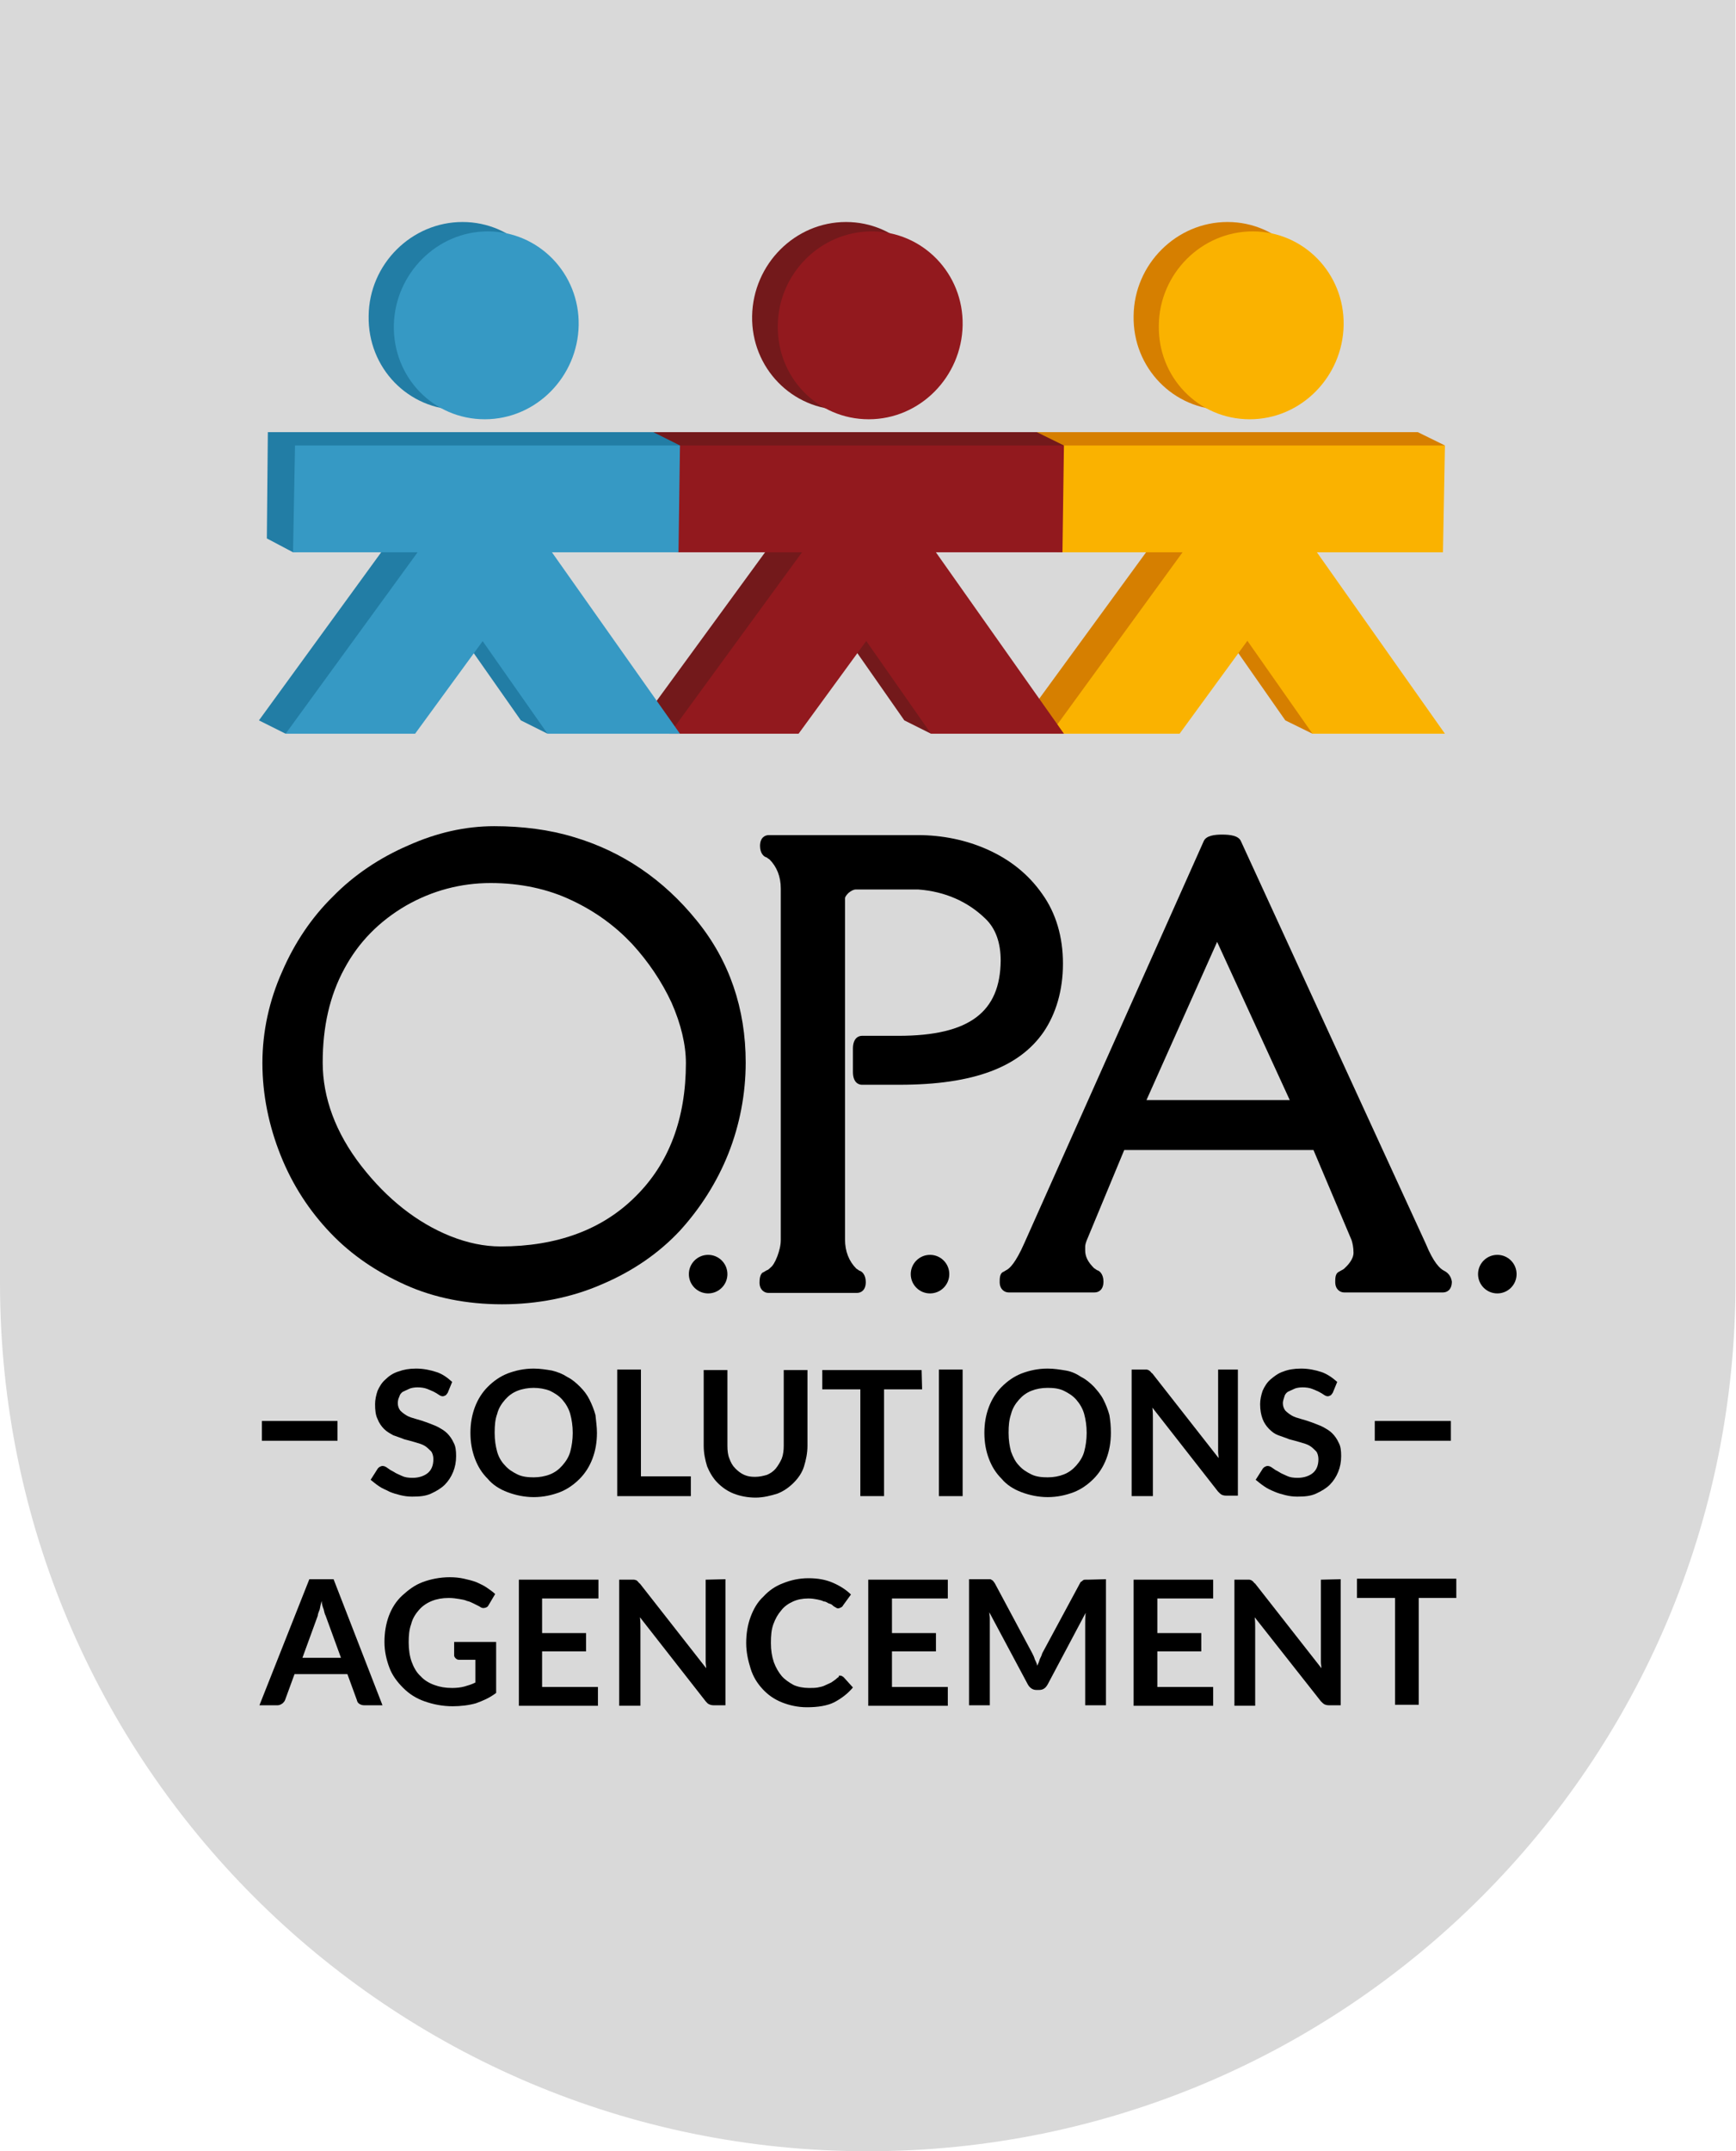 <svg xmlns="http://www.w3.org/2000/svg" xmlns:xlink="http://www.w3.org/1999/xlink" id="Calque_1" x="0px" y="0px" viewBox="0 0 351.3 435.1" style="enable-background:new 0 0 351.3 435.1;" xml:space="preserve"> <style type="text/css"> .st0{fill:#D9D9D9;} .st1{fill:#D67F00;} .st2{enable-background:new ;} .st3{clip-path:url(#SVGID_00000004521956558946262890000002509684025623920269_);} .st4{fill:#FAB200;} .st5{fill:#73191B;} .st6{clip-path:url(#SVGID_00000047020636500806846020000010565753996988105370_);} .st7{fill:#92191E;} .st8{fill:#227DA5;} .st9{clip-path:url(#SVGID_00000126301785326707312560000009061674713410620850_);} .st10{fill:#3699C4;} .st11{fill:none;stroke:#000000;stroke-width:4;stroke-miterlimit:10;} </style> <path class="st0" d="M0,0v259.5c0,97,78.6,175.6,175.6,175.6s175.6-78.6,175.6-175.6V0H0z"></path> <g> <g> <path d="M116.1,169.3c-4.9-1.5-10.4-2.2-16.1-2.2c-5.8,0-11.6,1.3-17.4,3.9c-5.8,2.5-11,6-15.2,10.3c-4.3,4.2-7.8,9.4-10.3,15.2 c-2.6,5.8-4,12.1-4,18.5c0,6.4,1.3,12.7,3.7,18.7s5.8,11.2,10.1,15.7s9.4,7.9,15.2,10.5s12.4,3.9,19.5,3.9c7,0,13.9-1.3,20.1-4 c6.4-2.7,11.7-6.4,15.9-10.9c4.1-4.5,7.5-9.8,9.8-15.6c2.3-5.8,3.5-12.1,3.5-18.4c0-10.9-3.3-20.6-9.9-28.7 C134.3,177.9,125.9,172.2,116.1,169.3z M138.8,215c0,11.2-3.4,20.3-10.2,27c-6.7,6.7-15.9,10.1-27.3,10.1c-3.3,0-6.7-0.7-10.2-2.1 c-6.7-2.7-12.8-7.5-18-14.2s-7.8-13.8-7.8-20.9c0-7.2,1.4-13.5,4.4-19c2.9-5.4,7.1-9.6,12.4-12.7c5.4-3.1,11.2-4.6,17.2-4.6 c6,0,11.6,1.2,16.4,3.5c4.9,2.3,8.9,5.3,12.2,8.8c3.3,3.6,6,7.6,8,11.9C137.8,207.1,138.8,211.3,138.8,215z"></path> <path d="M181.8,209.5h-7.4c-0.5,0-1.8,0.3-1.8,2.6v4.7c0,2.3,1.3,2.6,1.8,2.6h7.6c15.1,0,24.3-3.6,29.2-10.7 c2.5-3.7,3.9-8.4,3.9-13.8s-1.4-10.2-4.2-14.1c-2.8-4-6.5-6.9-10.9-8.9c-4.4-2-9.3-3-14.3-3h-30.1c-0.8,0-1.8,0.5-1.8,2.2 c0,1.5,0.8,2.2,1.3,2.3c0.4,0.3,0.6,0.4,0.6,0.4c1.5,1.5,2.3,3.5,2.3,5.9v71.1c0,1.1-0.3,2.2-0.7,3.3c-0.5,1.3-1,2-1.3,2.2 c-0.5,0.5-0.7,0.6-0.8,0.6c-0.4,0.2-0.6,0.4-0.9,0.5c-0.5,0.4-0.6,1.3-0.6,2c0,1.5,1,2.1,1.8,2.1h17.9c0.8,0,1.8-0.5,1.8-2.2 c0-1.5-0.8-2.2-1.3-2.3c-0.4-0.3-0.6-0.4-0.6-0.4c-1.5-1.5-2.3-3.5-2.3-5.9v-69c0-0.3,0.3-0.7,0.7-1.1c0.5-0.4,1-0.7,1.5-0.7h12.6 c5.5,0.4,10.1,2.5,13.6,5.9c2.1,2,3.1,4.9,3.1,8.5C202.4,204.6,196.3,209.5,181.8,209.5z"></path> <path d="M292.2,257c-0.8-0.4-2.1-1.6-3.7-5.5l-37.4-81.4c-0.5-1.1-2.2-1.3-3.8-1.3c-1.5,0-3.2,0.2-3.7,1.3l-36.3,81.3 c-1.8,4.1-3,5.1-3.5,5.4c-0.4,0.2-0.6,0.4-0.9,0.5c-0.6,0.4-0.6,1.3-0.6,2c0,1.5,1,2.1,1.8,2.1h17.4c0.8,0,1.8-0.5,1.8-2.2 c0-1.5-0.8-2.2-1.3-2.3c-0.4-0.3-0.6-0.4-0.6-0.4c-1.2-1.2-1.8-2.3-1.8-3.6v-0.7c0-0.2,0-0.5,0.3-1.3l7.6-18.3h38.3l7.7,18.2 c0.2,0.6,0.4,1.5,0.4,2.6c0,0.9-0.6,2-1.8,3.1c-0.1,0.1-0.2,0.2-0.4,0.3c-0.4,0.2-0.7,0.4-0.9,0.5c-0.6,0.4-0.6,1.3-0.6,2 c0,1.5,1,2.1,1.8,2.1h20c0.8,0,1.8-0.5,1.8-2.2C293.6,257.9,292.8,257.3,292.2,257z M261,222.5H232l14.3-32L261,222.5z"></path> </g> <g> <g> <polygon class="st1" points="286.9,87.4 209,87.4 208.7,108.9 214.1,111.7 256.8,106.9 292.4,90.1 "></polygon> <g> <polygon class="st1" points="265.6,148.4 260.1,145.7 231.1,104.2 266.9,123.1 "></polygon> </g> <g> <polygon class="st1" points="212.6,148.4 207.1,145.7 237.4,104.2 251.5,114.3 "></polygon> </g> <g> <path class="st1" d="M248.4,44.9c10.3,0,18.6,8.5,18.4,19c-0.2,10.4-8.6,19-19,19c-10.3,0-18.6-8.5-18.4-19 C229.5,53.4,238.1,44.9,248.4,44.9z"></path> </g> <g class="st2"> <g> <defs> <path id="SVGID_1_" d="M256.3,49.7c1.8,0.9,3.6,1.8,5.4,2.7c-2.5-1.3-5.3-2-8.3-2l-5.4-2.7C251,47.8,253.8,48.5,256.3,49.7z"></path> </defs> <clipPath id="SVGID_00000025425238172688624590000010686024965593915294_"> <use xlink:href="#SVGID_1_" style="overflow:visible;"></use> </clipPath> <g style="clip-path:url(#SVGID_00000025425238172688624590000010686024965593915294_);"> <path class="st1" d="M253.5,50.5l-5.4-2.7c1.2,0,2.3,0.1,3.4,0.4l5.4,2.7C255.8,50.6,254.6,50.5,253.5,50.5"></path> <path class="st1" d="M256.9,50.9l-5.4-2.7c1.7,0.4,3.3,0.9,4.9,1.6l5.4,2.7C260.2,51.7,258.6,51.2,256.9,50.9"></path> </g> </g> </g> <g> <polygon class="st4" points="263.1,106.9 292.4,148.4 265.6,148.4 236.5,106.9 "></polygon> </g> <g> <polygon class="st1" points="236.5,106.9 231.1,104.2 257.6,104.2 263.1,106.9 "></polygon> </g> <g> <polygon class="st1" points="242.8,106.9 237.4,104.2 263.6,104.2 269,106.9 "></polygon> </g> <g> <polygon class="st4" points="242.8,106.9 269,106.9 238.7,148.4 212.6,148.4 "></polygon> </g> <polygon class="st4" points="292.4,90.1 292,111.7 214.1,111.7 214.4,90.1 "></polygon> <path class="st1" d="M259.2,47.2"></path> <polygon class="st1" points="248.2,83.9 237.4,79.6 250.7,45.1 261.5,48.7 "></polygon> <g> <path class="st4" d="M253.5,46.8c10.3,0,18.6,8.5,18.4,19c-0.2,10.4-8.6,19-19,19s-18.6-8.5-18.4-19 C234.6,55.4,243.1,46.8,253.5,46.8z"></path> </g> </g> <g> <g> <polygon class="st5" points="188.4,148.4 183,145.7 154,104.2 189.7,125.4 "></polygon> </g> <polygon class="st5" points="209.8,87.4 131.9,87.4 131.6,108.9 137.1,111.7 189.7,102.9 215.3,90.1 "></polygon> <g> <polygon class="st5" points="135.5,148.4 130,145.7 160.3,104.2 182.1,114.3 "></polygon> </g> <g> <path class="st5" d="M171.2,44.9c10.3,0,18.6,8.5,18.4,19c-0.2,10.4-8.6,19-19,19c-10.3,0-18.6-8.5-18.4-19 C152.4,53.4,160.9,44.9,171.2,44.9z"></path> </g> <g class="st2"> <g> <defs> <path id="SVGID_00000051351657059826546460000014486013300432145343_" d="M179.2,49.7c1.8,0.9,3.6,1.8,5.4,2.7 c-2.5-1.3-5.3-2-8.3-2l-5.4-2.7C173.9,47.8,176.7,48.5,179.2,49.7z"></path> </defs> <clipPath id="SVGID_00000074405713718452070260000006692207459679682690_"> <use xlink:href="#SVGID_00000051351657059826546460000014486013300432145343_" style="overflow:visible;"></use> </clipPath> <g style="clip-path:url(#SVGID_00000074405713718452070260000006692207459679682690_);"> <path class="st5" d="M176.4,50.5l-5.4-2.7c1.2,0,2.3,0.1,3.4,0.4l5.4,2.7C178.7,50.6,177.5,50.5,176.4,50.5"></path> <path class="st5" d="M179.8,50.9l-5.4-2.7c1.7,0.4,3.3,0.9,4.9,1.6l5.4,2.7C183.1,51.7,181.5,51.2,179.8,50.9"></path> </g> </g> </g> <g> <polygon class="st7" points="186,106.9 215.3,148.4 188.4,148.4 159.4,106.9 "></polygon> </g> <g> <polygon class="st5" points="159.4,106.9 154,104.2 180.5,104.2 186,106.9 "></polygon> </g> <g> <polygon class="st5" points="165.8,106.9 160.3,104.2 186.5,104.2 191.9,106.9 "></polygon> </g> <g> <polygon class="st7" points="165.8,106.9 191.9,106.9 161.6,148.4 135.5,148.4 "></polygon> </g> <polygon class="st7" points="215.3,90.1 215,111.7 137.1,111.7 137.3,90.1 "></polygon> <path class="st5" d="M182.1,47.2"></path> <polygon class="st5" points="171.2,83.9 160.3,79.6 173.6,45.1 184.3,48.7 "></polygon> <g> <path class="st7" d="M176.4,46.8c10.3,0,18.6,8.5,18.4,19c-0.2,10.4-8.6,19-19,19s-18.6-8.5-18.4-19 C157.5,55.4,166,46.8,176.4,46.8z"></path> </g> </g> <g> <g> <polygon class="st8" points="110.8,148.4 105.4,145.7 76.3,104.2 102.3,113.9 "></polygon> </g> <g> <polygon class="st8" points="57.8,148.4 52.4,145.7 82.6,104.2 98.5,115 "></polygon> </g> <g> <path class="st8" d="M93.6,44.9c10.3,0,18.6,8.5,18.4,19c-0.2,10.4-8.6,19-19,19s-18.6-8.5-18.4-19 C74.7,53.4,83.3,44.9,93.6,44.9z"></path> </g> <polygon class="st8" points="132.2,87.4 54.2,87.4 54,108.9 59.3,111.7 125.8,105.6 137.6,90.1 "></polygon> <g class="st2"> <g> <defs> <path id="SVGID_00000073689837297065170110000007710436267228288950_" d="M101.5,49.7c1.8,0.9,3.6,1.8,5.4,2.7 c-2.5-1.3-5.3-2-8.3-2l-5.4-2.7C96.2,47.8,99,48.5,101.5,49.7z"></path> </defs> <clipPath id="SVGID_00000161609068532494170120000005153471201071645884_"> <use xlink:href="#SVGID_00000073689837297065170110000007710436267228288950_" style="overflow:visible;"></use> </clipPath> <g style="clip-path:url(#SVGID_00000161609068532494170120000005153471201071645884_);"> <path class="st8" d="M98.7,50.5l-5.4-2.7c1.2,0,2.3,0.1,3.4,0.4l5.4,2.7C101,50.6,99.8,50.5,98.7,50.5"></path> <path class="st8" d="M102.1,50.9l-5.4-2.7c1.7,0.4,3.3,0.9,4.9,1.6l5.4,2.7C105.5,51.7,103.8,51.2,102.1,50.9"></path> </g> </g> </g> <g> <polygon class="st10" points="108.3,106.9 137.6,148.4 110.8,148.4 81.7,106.9 "></polygon> </g> <g> <polygon class="st8" points="81.7,106.9 76.3,104.2 102.9,104.2 108.3,106.9 "></polygon> </g> <g> <polygon class="st8" points="88,106.9 82.6,104.2 108.9,104.2 114.3,106.9 "></polygon> </g> <g> <polygon class="st10" points="88,106.9 114.3,106.9 84,148.4 57.8,148.4 "></polygon> </g> <polygon class="st10" points="137.6,90.1 137.3,111.7 59.3,111.7 59.7,90.1 "></polygon> <polygon class="st8" points="93.5,83.9 82.6,79.6 96,45.1 106.7,48.7 "></polygon> <g> <path class="st10" d="M98.7,46.8c10.3,0,18.6,8.5,18.4,19c-0.2,10.4-8.6,19-19,19s-18.6-8.5-18.4-19 C79.9,55.4,88.4,46.8,98.7,46.8z"></path> </g> </g> </g> <circle cx="143.3" cy="257.7" r="3.9"></circle> <circle cx="188.2" cy="257.7" r="3.9"></circle> <circle cx="303" cy="257.7" r="3.9"></circle> <g> <path d="M90.6,281.7c-0.2,0.3-0.3,0.4-0.4,0.5c-0.2,0.1-0.4,0.2-0.6,0.2c-0.3,0-0.5-0.1-0.8-0.3c-0.3-0.2-0.6-0.4-1-0.6 c-0.4-0.2-0.9-0.4-1.4-0.6s-1.2-0.3-1.9-0.3c-0.6,0-1.3,0.1-1.7,0.3c-0.4,0.2-0.9,0.4-1.3,0.6c-0.4,0.3-0.6,0.6-0.7,1 c-0.2,0.4-0.3,0.8-0.3,1.3c0,0.6,0.2,1.1,0.5,1.5c0.4,0.4,0.8,0.7,1.3,1c0.5,0.3,1.2,0.5,1.9,0.7c0.7,0.2,1.4,0.4,2.2,0.7 c0.7,0.3,1.4,0.5,2.2,0.9c0.7,0.4,1.3,0.7,1.9,1.3c0.5,0.5,1,1.2,1.3,1.9c0.4,0.7,0.5,1.6,0.5,2.7c0,1.2-0.2,2.2-0.6,3.2 c-0.4,1-1,1.9-1.7,2.6c-0.7,0.7-1.7,1.3-2.8,1.8s-2.3,0.6-3.8,0.6c-0.8,0-1.6-0.1-2.4-0.3c-0.8-0.2-1.5-0.4-2.2-0.7 c-0.7-0.4-1.4-0.6-2.1-1.1c-0.6-0.4-1.2-0.9-1.7-1.3l1.4-2.2c0.1-0.2,0.3-0.3,0.4-0.4c0.2-0.1,0.4-0.2,0.6-0.2 c0.3,0,0.6,0.1,1,0.4c0.4,0.3,0.7,0.5,1.3,0.8c0.4,0.3,1,0.5,1.6,0.8s1.3,0.4,2.2,0.4c1.3,0,2.4-0.4,3.1-1s1.1-1.5,1.1-2.8 c0-0.6-0.2-1.3-0.5-1.6c-0.4-0.4-0.8-0.8-1.3-1.1c-0.5-0.3-1.2-0.5-1.9-0.7c-0.7-0.2-1.4-0.4-2.2-0.6c-0.7-0.3-1.4-0.5-2.2-0.8 c-0.7-0.4-1.3-0.7-1.9-1.3c-0.5-0.5-1-1.2-1.3-2c-0.4-0.8-0.5-1.8-0.5-3c0-0.9,0.2-1.8,0.5-2.7c0.4-0.9,0.9-1.7,1.6-2.3 c0.7-0.7,1.6-1.3,2.6-1.6c1.1-0.4,2.2-0.6,3.6-0.6c1.5,0,2.9,0.3,4.1,0.7c1.3,0.4,2.3,1.2,3.2,2L90.6,281.7z"></path> <path d="M120.8,289.8c0,1.9-0.3,3.6-0.9,5.2c-0.6,1.6-1.5,3-2.6,4.1c-1.2,1.2-2.5,2.1-4,2.7c-1.6,0.6-3.3,1-5.3,1 c-1.9,0-3.7-0.4-5.3-1c-1.6-0.6-3-1.5-4-2.7c-1.2-1.2-2-2.5-2.6-4.1s-0.9-3.3-0.9-5.2s0.3-3.6,0.9-5.2s1.5-3,2.6-4.1 c1.2-1.2,2.5-2.1,4-2.7c1.6-0.6,3.3-1,5.3-1c1.3,0,2.5,0.2,3.7,0.4c1.2,0.3,2.2,0.7,3.1,1.3c1,0.5,1.8,1.2,2.6,2s1.4,1.6,1.9,2.6 c0.5,1,0.9,2,1.2,3.1C120.6,287.4,120.8,288.5,120.8,289.8z M115.9,289.8c0-1.4-0.2-2.7-0.5-3.8s-0.9-2.1-1.6-2.9 c-0.7-0.8-1.5-1.3-2.5-1.8c-1-0.4-2.2-0.6-3.3-0.6s-2.3,0.2-3.3,0.6s-1.8,1-2.5,1.8s-1.3,1.7-1.6,2.9c-0.4,1.1-0.5,2.3-0.5,3.8 s0.2,2.7,0.5,3.8s0.9,2.1,1.6,2.8c0.7,0.8,1.5,1.3,2.5,1.8s2.2,0.6,3.3,0.6s2.3-0.2,3.3-0.6c1-0.4,1.8-1,2.5-1.8 c0.7-0.8,1.3-1.7,1.6-2.8S115.9,291.2,115.9,289.8z"></path> <path d="M139.8,298.6v4h-14.9V277h4.8v21.6H139.8z"></path> <path d="M152.8,298.7c0.9,0,1.7-0.2,2.4-0.4c0.7-0.3,1.3-0.7,1.8-1.3c0.4-0.5,0.9-1.3,1.2-2c0.3-0.8,0.4-1.7,0.4-2.6v-15.3h4.8 v15.3c0,1.5-0.3,2.9-0.7,4.2c-0.4,1.3-1.2,2.4-2.1,3.3c-0.9,0.9-2,1.7-3.3,2.2c-1.3,0.4-2.8,0.8-4.4,0.8s-3.1-0.3-4.4-0.8 c-1.3-0.5-2.4-1.3-3.3-2.2c-0.9-0.9-1.6-2.1-2.1-3.3c-0.4-1.3-0.7-2.7-0.7-4.2v-15.3h4.8v15.3c0,1,0.1,1.9,0.4,2.6 c0.3,0.8,0.6,1.4,1.2,2c0.5,0.5,1.1,1,1.8,1.3S151.9,298.7,152.8,298.7z"></path> <path d="M186.6,281h-7.7v21.6h-4.8V281h-7.7v-3.9h20.1L186.6,281L186.6,281z"></path> <path d="M194.7,302.6H190V277h4.8V302.6z"></path> <path d="M224.8,289.8c0,1.9-0.3,3.6-0.9,5.2c-0.6,1.6-1.5,3-2.6,4.1c-1.2,1.2-2.5,2.1-4,2.7c-1.6,0.6-3.3,1-5.3,1 c-1.9,0-3.7-0.4-5.3-1s-3-1.5-4-2.7c-1.2-1.2-2-2.5-2.6-4.1s-0.9-3.3-0.9-5.2s0.3-3.6,0.9-5.2s1.5-3,2.6-4.1 c1.2-1.2,2.5-2.1,4-2.7c1.6-0.6,3.3-1,5.3-1c1.3,0,2.5,0.2,3.7,0.4s2.2,0.7,3.1,1.3c1,0.5,1.8,1.2,2.6,2c0.7,0.8,1.4,1.6,1.9,2.6 c0.5,1,0.9,2,1.2,3.1C224.7,287.4,224.8,288.5,224.8,289.8z M219.9,289.8c0-1.4-0.2-2.7-0.5-3.8s-0.9-2.1-1.6-2.9 c-0.7-0.8-1.5-1.3-2.5-1.8s-2.2-0.6-3.3-0.6c-1.2,0-2.3,0.2-3.3,0.6s-1.8,1-2.5,1.8c-0.7,0.8-1.3,1.7-1.6,2.9 c-0.4,1.2-0.5,2.3-0.5,3.8s0.2,2.7,0.5,3.8c0.4,1.1,0.9,2.1,1.6,2.8c0.7,0.8,1.5,1.3,2.5,1.8s2.2,0.6,3.3,0.6 c1.2,0,2.3-0.2,3.3-0.6s1.8-1,2.5-1.8c0.7-0.8,1.3-1.7,1.6-2.8C219.7,292.5,219.9,291.2,219.9,289.8z"></path> <path d="M250.5,277v25.5h-2.4c-0.4,0-0.7-0.1-0.9-0.2c-0.2-0.1-0.5-0.4-0.7-0.6l-13.3-17c0.1,0.8,0.1,1.5,0.1,2.2v15.7H229V277 h2.5c0.2,0,0.4,0,0.5,0c0.2,0,0.3,0.1,0.4,0.1c0.1,0.1,0.2,0.1,0.4,0.3c0.1,0.1,0.2,0.3,0.4,0.4l13.4,17.1c0-0.4-0.1-0.8-0.1-1.3 c0-0.4,0-0.8,0-1.1V277L250.5,277L250.5,277z"></path> <path d="M269.7,281.7c-0.2,0.3-0.3,0.4-0.4,0.5c-0.2,0.1-0.4,0.2-0.6,0.2c-0.3,0-0.5-0.1-0.8-0.3c-0.3-0.2-0.6-0.4-1-0.6 c-0.4-0.2-0.9-0.4-1.4-0.6c-0.5-0.2-1.2-0.3-1.9-0.3c-0.6,0-1.3,0.1-1.7,0.3s-0.9,0.4-1.3,0.6c-0.4,0.3-0.6,0.6-0.7,1 c-0.1,0.4-0.3,0.8-0.3,1.3c0,0.6,0.2,1.1,0.5,1.5c0.4,0.4,0.8,0.7,1.3,1c0.5,0.3,1.2,0.5,1.9,0.7c0.7,0.2,1.4,0.4,2.2,0.7 c0.7,0.3,1.4,0.5,2.2,0.9c0.7,0.4,1.3,0.7,1.9,1.3c0.5,0.5,1,1.2,1.3,1.9c0.4,0.7,0.5,1.6,0.5,2.7c0,1.2-0.2,2.2-0.6,3.2 c-0.4,1-1,1.9-1.7,2.6c-0.7,0.7-1.7,1.3-2.8,1.8s-2.3,0.6-3.8,0.6c-0.8,0-1.6-0.1-2.4-0.3c-0.8-0.2-1.5-0.4-2.2-0.7 c-0.7-0.3-1.4-0.6-2.1-1.1c-0.6-0.4-1.2-0.9-1.7-1.3l1.4-2.2c0.1-0.2,0.3-0.3,0.4-0.4c0.2-0.1,0.4-0.2,0.6-0.2 c0.3,0,0.6,0.1,1,0.4c0.4,0.3,0.7,0.5,1.3,0.8c0.4,0.3,1,0.5,1.6,0.8c0.6,0.3,1.3,0.4,2.2,0.4c1.3,0,2.4-0.4,3.1-1 s1.1-1.5,1.1-2.8c0-0.6-0.2-1.3-0.5-1.6c-0.4-0.4-0.8-0.8-1.3-1.1c-0.5-0.3-1.2-0.5-1.9-0.7c-0.7-0.2-1.4-0.4-2.2-0.6 c-0.7-0.3-1.4-0.5-2.2-0.8s-1.3-0.7-1.9-1.3c-0.5-0.5-1-1.2-1.3-2s-0.5-1.8-0.5-3c0-0.9,0.2-1.8,0.5-2.7c0.4-0.9,0.9-1.7,1.6-2.3 s1.6-1.3,2.6-1.6c1-0.4,2.2-0.6,3.6-0.6c1.5,0,2.9,0.3,4.1,0.7s2.3,1.2,3.2,2L269.7,281.7z"></path> <path d="M77.4,344.9h-3.7c-0.4,0-0.7-0.1-1-0.3c-0.3-0.2-0.4-0.4-0.5-0.8l-1.9-5.2H59.6l-1.9,5.2c-0.1,0.3-0.3,0.5-0.5,0.7 c-0.3,0.2-0.6,0.4-1,0.4h-3.7l10.1-25.5h4.9L77.4,344.9z M69,335.3l-3.1-8.5c-0.2-0.4-0.3-0.8-0.4-1.3c-0.2-0.5-0.4-1.1-0.4-1.7 c-0.2,0.6-0.3,1.2-0.4,1.7c-0.2,0.5-0.4,1-0.4,1.3l-3.1,8.5H69z"></path> <path d="M100.4,332.1v10.3c-1.3,1-2.7,1.6-4.1,2.1c-1.4,0.4-3.1,0.6-4.7,0.6c-2.1,0-4-0.4-5.7-1s-3.1-1.5-4.3-2.7 c-1.2-1.2-2.2-2.5-2.8-4.1s-1-3.3-1-5.2c0-1.9,0.3-3.7,0.9-5.3c0.6-1.6,1.5-3,2.7-4.1s2.5-2.1,4.1-2.7c1.6-0.6,3.5-1,5.5-1 c1.1,0,2,0.1,2.9,0.3c0.9,0.2,1.7,0.4,2.5,0.7c0.8,0.4,1.4,0.6,2.1,1.1c0.6,0.4,1.3,0.9,1.7,1.3l-1.3,2.2 c-0.2,0.4-0.4,0.5-0.8,0.6s-0.7,0-1.1-0.3c-0.4-0.2-0.8-0.4-1.2-0.6s-0.8-0.4-1.3-0.5c-0.4-0.2-1-0.3-1.6-0.4 c-0.6-0.1-1.3-0.2-2.1-0.2c-1.3,0-2.4,0.2-3.4,0.6c-1,0.4-1.9,1-2.6,1.8c-0.7,0.8-1.3,1.7-1.6,2.9c-0.4,1.1-0.5,2.3-0.5,3.7 c0,1.4,0.2,2.8,0.6,3.9s1,2.2,1.8,2.9c0.7,0.8,1.7,1.4,2.8,1.8c1.1,0.4,2.2,0.6,3.6,0.6c0.9,0,1.8-0.1,2.5-0.3 c0.7-0.2,1.4-0.4,2.2-0.8v-4.6h-3.3c-0.3,0-0.5-0.1-0.7-0.3c-0.2-0.2-0.3-0.4-0.3-0.6v-2.7L100.4,332.1L100.4,332.1z"></path> <path d="M109.7,323.2v7.1h8.9v3.7h-8.9v7.2h11.3v3.8H105v-25.5h16.1v3.8H109.7L109.7,323.2z"></path> <path d="M146.8,319.4v25.5h-2.4c-0.4,0-0.7-0.1-0.9-0.2c-0.3-0.1-0.5-0.4-0.7-0.6l-13.3-17c0.1,0.8,0.1,1.5,0.1,2.2v15.7h-4.3 v-25.5h2.5c0.2,0,0.4,0,0.5,0c0.2,0,0.3,0.1,0.4,0.1c0.1,0,0.2,0.1,0.4,0.3c0.2,0.2,0.2,0.3,0.4,0.4l13.4,17.1 c0-0.4-0.1-0.8-0.1-1.3c0-0.4,0-0.8,0-1.1v-15.5L146.8,319.4L146.8,319.4z"></path> <path d="M170,338.9c0.3,0,0.4,0.1,0.7,0.3l1.9,2.1c-1.1,1.3-2.3,2.2-3.8,3c-1.4,0.7-3.3,1-5.5,1c-1.9,0-3.6-0.4-5.1-1 s-2.8-1.5-3.9-2.7c-1.1-1.2-1.9-2.5-2.4-4.1c-0.5-1.6-0.9-3.3-0.9-5.2c0-1.9,0.3-3.7,0.9-5.3c0.6-1.6,1.4-3,2.6-4.1 c1.1-1.2,2.4-2.1,4-2.7c1.5-0.6,3.2-1,5.1-1c1.9,0,3.5,0.3,4.9,0.9c1.4,0.6,2.7,1.4,3.7,2.4l-1.6,2.2c-0.1,0.2-0.2,0.3-0.4,0.4 c-0.2,0.1-0.4,0.2-0.6,0.2c-0.2,0-0.4-0.1-0.5-0.2c-0.2-0.1-0.4-0.2-0.6-0.4c-0.2-0.2-0.4-0.3-0.8-0.4c-0.4-0.2-0.6-0.4-1-0.4 c-0.4-0.2-0.8-0.3-1.3-0.4c-0.5-0.1-1.1-0.2-1.8-0.2c-1.2,0-2.2,0.2-3.1,0.6s-1.8,1-2.4,1.8c-0.7,0.8-1.2,1.7-1.6,2.8 c-0.4,1.1-0.5,2.3-0.5,3.8s0.2,2.7,0.6,3.9c0.4,1.1,1,2.1,1.6,2.8c0.6,0.7,1.5,1.3,2.4,1.8c0.9,0.4,2,0.6,3.1,0.6 c0.6,0,1.3,0,1.8-0.1c0.5-0.1,1-0.2,1.4-0.4c0.4-0.2,0.9-0.4,1.3-0.6c0.4-0.3,0.8-0.5,1.2-0.9c0.1-0.1,0.3-0.2,0.4-0.3 C169.6,338.9,169.8,338.9,170,338.9z"></path> <path d="M180.5,323.2v7.1h8.9v3.7h-8.9v7.2h11.3v3.8h-16.1v-25.5h16.1v3.8H180.5L180.5,323.2z"></path> <path d="M223.8,319.4v25.5h-4.2v-16.5c0-0.6,0-1.3,0.1-2.2l-7.7,14.5c-0.4,0.7-0.9,1.1-1.7,1.1h-0.6c-0.7,0-1.3-0.4-1.7-1.1 l-7.8-14.6c0,0.4,0.1,0.8,0.1,1.2s0,0.7,0,1.1v16.5h-4.2v-25.5h3.6c0.2,0,0.4,0,0.5,0c0.2,0,0.3,0,0.4,0.1 c0.1,0.1,0.3,0.1,0.4,0.3c0.1,0.1,0.2,0.3,0.3,0.4l7.6,14.2c0.2,0.4,0.4,0.8,0.5,1.2c0.2,0.4,0.4,0.8,0.5,1.3 c0.2-0.4,0.4-0.9,0.5-1.3c0.2-0.4,0.4-0.8,0.5-1.2l7.6-14.1c0.1-0.2,0.2-0.4,0.3-0.4s0.2-0.2,0.4-0.3c0.1-0.1,0.3-0.1,0.4-0.1 c0.2,0,0.4,0,0.5,0L223.8,319.4L223.8,319.4z"></path> <path d="M234.2,323.2v7.1h8.9v3.7h-8.9v7.2h11.3v3.8h-16.1v-25.5h16.1v3.8H234.2L234.2,323.2z"></path> <path d="M271.3,319.4v25.5h-2.4c-0.4,0-0.7-0.1-0.9-0.2c-0.2-0.1-0.5-0.4-0.7-0.6l-13.4-17c0.1,0.8,0.1,1.5,0.1,2.2v15.7h-4.2 v-25.5h2.5c0.2,0,0.4,0,0.5,0c0.2,0,0.3,0.1,0.4,0.1c0.1,0.1,0.2,0.1,0.4,0.3c0.1,0.1,0.2,0.3,0.4,0.4l13.4,17.1 c0-0.4-0.1-0.8-0.1-1.3c0-0.4,0-0.8,0-1.1v-15.5L271.3,319.4L271.3,319.4z"></path> <path d="M294.7,323.2h-7.6v21.6h-4.8v-21.6h-7.7v-3.9h20.1V323.2z"></path> </g> <g> <line class="st11" x1="68.3" y1="289.4" x2="53" y2="289.4"></line> <line class="st11" x1="293.6" y1="289.4" x2="278.2" y2="289.4"></line> </g> </g> </svg>